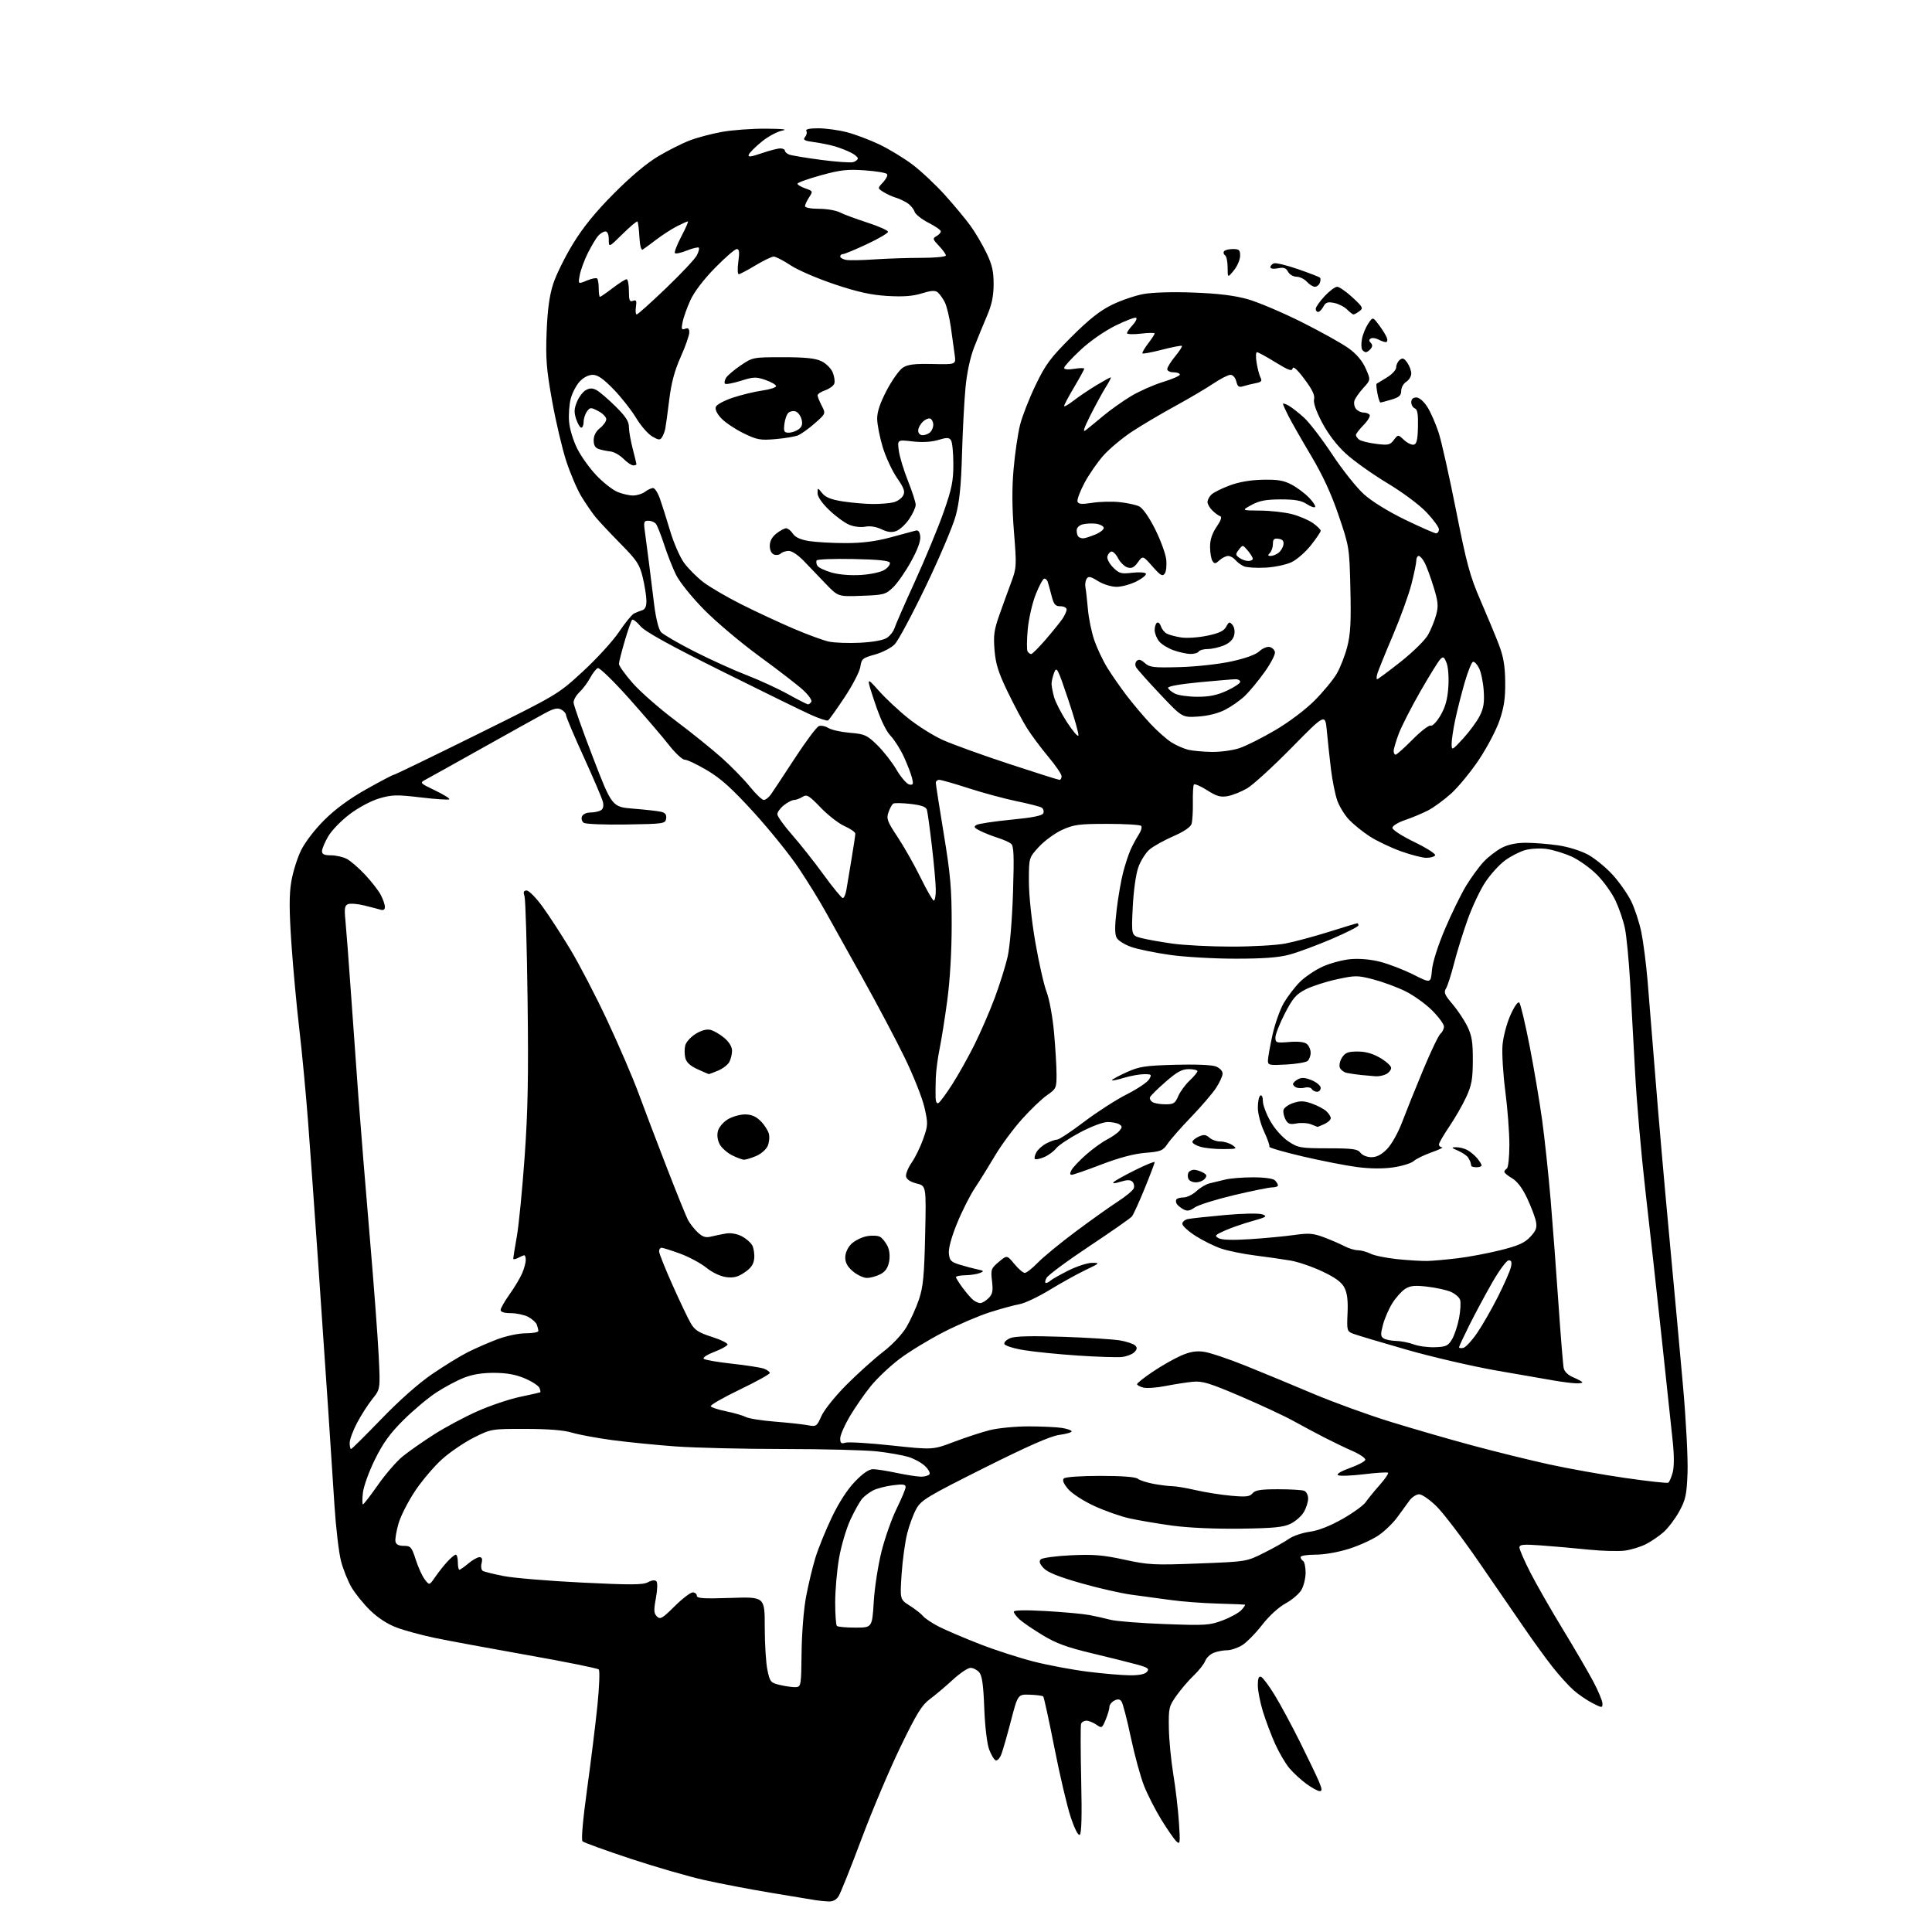 <?xml version="1.0" encoding="UTF-8" standalone="no"?>
<svg 
  version="1.1" 
  xmlns="http://www.w3.org/2000/svg" 
  xmlns:xlink="http://www.w3.org/1999/xlink" 
  xmlns:svg="http://www.w3.org/2000/svg"
  xmlns:rdf="http://www.w3.org/1999/02/22-rdf-syntax-ns#"
  xmlns:cc="http://creativecommons.org/ns#"
  xmlns:dc="http://purl.org/dc/elements/1.1/"
  viewBox="0 0 768 768"
  width="768"
  height="768"
>
<style>svg {background-color: white; }</style>"
<path stroke="none" fill="black" fill-rule="evenodd" d="M329.23,755.86C327.73,755.79 325.38,755.55 324.00,755.32C322.62,755.10 314.75,753.80 306.50,752.42C298.25,751.05 286.34,748.77 280.03,747.36C273.71,745.95 260.44,742.11 250.53,738.83C240.61,735.54 232.08,732.45 231.57,731.95C231.00,731.39 231.69,723.45 233.37,711.27C234.87,700.40 236.72,685.42 237.48,678.00C238.24,670.58 238.48,664.11 238.02,663.64C237.56,663.17 224.88,660.61 209.84,657.95C194.80,655.28 178.21,652.21 172.97,651.12C167.73,650.03 160.86,648.17 157.71,646.99C154.08,645.64 150.21,643.13 147.18,640.17C144.53,637.60 141.19,633.47 139.74,631.00C138.29,628.52 136.40,623.81 135.55,620.51C134.69,617.22 133.53,607.32 132.96,598.51C132.40,589.71 131.27,572.38 130.44,560.00C129.62,547.62 127.84,521.52 126.48,502.00C125.13,482.48 123.32,457.27 122.47,446.00C121.61,434.73 120.04,418.07 118.97,409.00C117.90,399.93 116.49,384.59 115.83,374.93C114.94,361.74 114.93,355.65 115.78,350.53C116.40,346.78 118.13,341.19 119.63,338.11C121.22,334.84 125.10,329.76 128.93,325.96C133.30,321.61 138.90,317.50 145.65,313.71C151.23,310.57 156.12,308.00 156.51,308.00C156.90,308.00 171.74,300.82 189.48,292.04C221.73,276.08 221.73,276.08 231.61,267.00C237.05,262.01 243.53,254.93 246.00,251.28C248.47,247.62 251.18,244.30 252.00,243.89C252.82,243.48 254.29,242.90 255.25,242.60C256.46,242.23 256.99,241.05 256.96,238.78C256.94,236.98 256.29,232.85 255.52,229.60C254.27,224.37 253.27,222.84 246.63,216.10C242.51,211.92 238.04,207.15 236.70,205.50C235.36,203.85 232.87,200.23 231.17,197.45C229.46,194.66 226.73,188.30 225.10,183.31C223.47,178.31 220.93,167.53 219.47,159.36C217.21,146.76 216.88,142.60 217.29,132.00C217.63,123.21 218.40,117.56 219.86,112.97C221.00,109.39 224.54,102.19 227.72,96.99C231.76,90.37 236.65,84.35 244.00,76.95C250.70,70.20 257.09,64.84 261.67,62.12C265.61,59.78 271.23,56.95 274.17,55.83C277.10,54.70 282.88,53.17 287.00,52.43C291.12,51.68 299.00,51.11 304.50,51.15C311.32,51.20 313.35,51.45 310.89,51.94C308.90,52.32 305.23,54.32 302.73,56.37C300.22,58.42 297.94,60.72 297.65,61.47C297.24,62.54 298.39,62.42 302.72,60.93C305.79,59.87 309.14,59.00 310.16,59.00C311.17,59.00 312.00,59.40 312.00,59.89C312.00,60.38 312.78,61.08 313.72,61.45C314.67,61.81 320.39,62.76 326.43,63.56C332.47,64.35 338.22,64.75 339.20,64.44C340.19,64.12 341.00,63.46 341.00,62.96C341.00,62.46 339.76,61.42 338.25,60.66C336.74,59.89 333.93,58.79 332.00,58.21C330.07,57.64 326.33,56.87 323.69,56.51C319.73,55.98 319.08,55.61 320.02,54.47C320.65,53.71 320.88,52.62 320.53,52.04C320.11,51.37 321.77,51.00 325.23,51.00C328.17,51.00 333.26,51.69 336.54,52.53C339.82,53.37 345.65,55.56 349.50,57.39C353.35,59.22 359.32,62.85 362.77,65.45C366.21,68.06 372.04,73.54 375.72,77.63C379.39,81.73 383.94,87.19 385.81,89.79C387.69,92.38 390.52,97.20 392.11,100.50C394.40,105.25 394.99,107.86 394.98,113.00C394.96,117.73 394.25,121.13 392.37,125.50C390.95,128.80 388.65,134.43 387.25,138.00C385.68,142.04 384.37,148.10 383.81,154.00C383.31,159.22 382.68,171.15 382.41,180.50C382.05,193.18 381.42,199.41 379.92,205.00C378.81,209.12 373.46,221.72 368.04,233.00C362.62,244.28 357.06,254.67 355.68,256.10C354.30,257.53 350.78,259.36 347.84,260.18C342.90,261.54 342.46,261.91 342.00,265.08C341.73,266.96 338.89,272.42 335.71,277.22C332.52,282.01 329.58,286.14 329.17,286.39C328.76,286.65 325.75,285.66 322.46,284.20C319.18,282.74 303.15,274.89 286.83,266.76C265.75,256.26 256.41,251.08 254.54,248.87C253.10,247.15 251.63,246.04 251.27,246.40C250.91,246.76 249.60,250.52 248.35,254.77C247.10,259.02 246.06,263.13 246.04,263.89C246.02,264.65 248.47,268.09 251.49,271.53C254.51,274.97 262.14,281.66 268.45,286.40C274.77,291.14 283.07,297.83 286.91,301.26C290.75,304.69 295.79,309.86 298.12,312.75C300.45,315.64 302.93,318.00 303.63,318.00C304.33,318.00 305.62,316.99 306.49,315.75C307.36,314.51 311.63,308.04 315.98,301.38C320.33,294.71 324.62,288.98 325.50,288.64C326.38,288.30 328.09,288.64 329.30,289.40C330.51,290.15 334.37,291.01 337.88,291.30C343.74,291.79 344.61,292.18 348.71,296.17C351.15,298.55 354.61,302.97 356.39,306.00C358.17,309.02 360.45,311.66 361.45,311.85C362.98,312.14 363.16,311.75 362.57,309.35C362.19,307.78 360.75,304.02 359.38,301.00C358.01,297.98 355.60,294.15 354.03,292.50C352.16,290.54 349.98,285.94 347.75,279.24C344.34,268.98 344.34,268.98 349.32,274.56C352.05,277.63 357.37,282.61 361.14,285.61C364.91,288.62 371.03,292.46 374.75,294.14C378.46,295.82 390.23,300.08 400.91,303.60C411.59,307.12 420.70,310.00 421.16,310.00C421.62,310.00 422.00,309.35 422.00,308.56C422.00,307.76 419.62,304.28 416.71,300.81C413.80,297.34 410.01,292.25 408.28,289.50C406.55,286.75 403.06,280.20 400.53,274.94C396.89,267.41 395.79,263.92 395.34,258.44C394.86,252.64 395.17,250.35 397.25,244.50C398.61,240.65 400.73,234.80 401.96,231.50C404.11,225.72 404.15,224.99 403.07,211.50C402.29,201.80 402.24,194.07 402.93,186.32C403.47,180.17 404.63,172.29 405.51,168.82C406.40,165.34 409.18,158.23 411.70,153.02C415.65,144.82 417.58,142.23 425.89,133.94C432.89,126.95 437.26,123.49 442.00,121.17C445.57,119.43 451.20,117.50 454.50,116.89C458.12,116.22 466.06,115.98 474.50,116.30C484.35,116.68 490.72,117.46 496.00,118.94C500.12,120.11 509.80,124.21 517.50,128.07C525.20,131.93 533.61,136.62 536.19,138.51C539.26,140.75 541.57,143.49 542.88,146.46C544.89,151.00 544.89,151.00 541.94,154.23C540.32,156.00 538.73,158.28 538.41,159.28C538.09,160.28 538.38,161.75 539.04,162.55C539.70,163.35 541.06,164.00 542.06,164.00C543.06,164.00 544.14,164.42 544.46,164.94C544.78,165.46 543.69,167.28 542.02,168.98C540.36,170.68 539.00,172.45 539.00,172.91C539.00,173.38 539.56,174.20 540.25,174.74C540.94,175.29 543.95,176.05 546.95,176.43C551.84,177.05 552.57,176.90 554.07,174.90C555.75,172.69 555.75,172.69 558.09,174.87C559.39,176.08 561.13,176.93 561.97,176.77C563.14,176.54 563.54,174.89 563.66,169.67C563.78,164.62 563.46,162.73 562.41,162.33C561.64,162.03 561.00,160.93 561.00,159.89C561.00,158.67 561.70,158.00 562.99,158.00C564.19,158.00 565.92,159.48 567.38,161.75C568.70,163.81 570.73,168.43 571.89,172.00C573.04,175.57 576.16,189.53 578.83,203.00C583.00,224.09 584.34,229.03 588.45,238.50C591.07,244.55 594.35,252.43 595.73,256.00C597.64,260.97 598.26,264.50 598.34,271.00C598.42,277.49 597.89,281.12 596.10,286.36C594.82,290.14 591.11,297.18 587.88,302.02C584.64,306.86 579.65,312.92 576.80,315.49C573.94,318.06 569.79,321.09 567.56,322.22C565.34,323.36 561.27,325.05 558.51,325.99C555.68,326.95 553.50,328.30 553.50,329.10C553.50,329.87 557.43,332.41 562.30,334.76C567.14,337.11 570.83,339.47 570.49,340.01C570.16,340.56 568.59,341.00 567.00,341.00C565.42,341.00 560.83,339.81 556.81,338.37C552.79,336.92 547.25,334.27 544.50,332.49C541.75,330.71 538.06,327.73 536.29,325.87C534.53,324.01 532.41,320.57 531.58,318.21C530.75,315.86 529.62,310.24 529.07,305.72C528.53,301.20 527.79,294.38 527.44,290.56C526.80,283.62 526.80,283.62 513.37,297.29C505.98,304.80 498.04,312.06 495.72,313.40C493.40,314.75 489.93,316.13 488.00,316.48C485.17,316.98 483.60,316.53 479.78,314.09C477.19,312.44 474.84,311.45 474.57,311.89C474.29,312.34 474.12,315.58 474.18,319.11C474.24,322.64 474.00,326.43 473.65,327.54C473.25,328.80 470.55,330.62 466.39,332.43C462.76,334.02 458.52,336.37 456.98,337.67C455.44,338.97 453.42,342.16 452.50,344.76C451.52,347.53 450.60,354.15 450.28,360.67C449.73,371.85 449.73,371.85 453.61,372.87C455.75,373.43 461.32,374.43 466.00,375.09C470.68,375.75 481.25,376.29 489.50,376.29C497.75,376.30 507.38,375.75 510.89,375.08C514.40,374.41 522.20,372.32 528.22,370.43C534.24,368.54 539.35,367.00 539.58,367.00C539.81,367.00 540.00,367.39 540.00,367.86C540.00,368.33 535.16,370.78 529.25,373.31C523.33,375.83 515.79,378.62 512.50,379.50C508.20,380.65 502.11,381.10 491.00,381.09C482.48,381.09 470.77,380.41 465.00,379.58C459.23,378.76 452.35,377.35 449.73,376.44C447.11,375.54 444.48,373.89 443.88,372.78C443.11,371.34 443.11,368.17 443.89,361.63C444.48,356.61 445.65,349.91 446.47,346.75C447.30,343.58 448.63,339.53 449.43,337.75C450.24,335.96 451.68,333.28 452.65,331.79C453.62,330.30 454.06,328.73 453.62,328.29C453.19,327.86 447.13,327.50 440.16,327.50C429.00,327.50 426.88,327.78 422.27,329.86C419.40,331.16 415.24,334.19 413.02,336.59C409.00,340.96 409.00,340.96 409.00,350.32C409.00,355.81 410.05,365.79 411.54,374.43C412.94,382.55 414.96,391.50 416.05,394.34C417.16,397.26 418.44,404.28 419.00,410.50C419.54,416.55 419.99,424.03 419.99,427.11C420.00,432.49 419.84,432.84 416.22,435.35C414.14,436.79 409.63,441.11 406.20,444.94C402.77,448.77 397.98,455.26 395.55,459.36C393.13,463.46 389.54,469.24 387.57,472.20C385.60,475.16 382.39,481.51 380.44,486.31C378.23,491.73 376.99,496.27 377.19,498.27C377.46,501.07 378.03,501.66 381.50,502.73C383.70,503.40 386.85,504.24 388.50,504.59C391.18,505.16 391.29,505.32 389.50,506.04C388.40,506.49 385.81,506.89 383.75,506.93C381.69,506.97 380.00,507.30 380.00,507.66C380.00,508.02 381.19,509.93 382.65,511.91C384.11,513.88 385.99,516.06 386.84,516.75C387.69,517.44 388.97,518.00 389.69,518.00C390.41,518.00 391.88,517.12 392.96,516.04C394.56,514.44 394.81,513.21 394.34,509.23C393.80,504.67 393.96,504.21 397.03,501.63C400.28,498.89 400.28,498.89 403.22,502.44C404.83,504.40 406.70,506.00 407.37,506.00C408.04,506.00 410.37,504.17 412.55,501.93C414.72,499.69 421.45,494.16 427.50,489.64C433.55,485.12 441.11,479.74 444.30,477.67C447.49,475.61 450.36,473.23 450.68,472.39C451.00,471.55 450.77,470.37 450.16,469.76C449.35,468.95 448.06,468.95 445.37,469.78C443.03,470.50 442.07,470.53 442.72,469.88C443.29,469.31 447.18,467.14 451.38,465.06C455.57,462.98 459.00,461.59 459.00,461.97C459.00,462.36 457.21,467.08 455.01,472.47C452.82,477.85 450.54,482.85 449.94,483.57C449.35,484.29 441.71,489.62 432.97,495.43C424.23,501.23 416.60,506.89 416.01,507.99C415.41,509.10 415.31,510.00 415.76,510.00C416.22,510.00 417.03,509.59 417.55,509.09C418.07,508.59 421.26,506.79 424.62,505.09C427.99,503.39 432.27,502.00 434.12,502.00C437.35,502.00 437.23,502.13 431.50,504.86C428.20,506.44 421.80,509.98 417.28,512.75C412.75,515.51 407.35,518.07 405.28,518.43C403.20,518.80 397.90,520.24 393.50,521.64C389.10,523.04 380.77,526.61 375.00,529.57C369.23,532.53 361.36,537.33 357.53,540.23C353.70,543.13 348.52,548.04 346.03,551.15C343.53,554.25 339.81,559.64 337.75,563.12C335.69,566.61 334.00,570.51 334.00,571.79C334.00,573.69 334.38,574.01 336.03,573.49C337.15,573.13 345.44,573.63 354.45,574.60C370.82,576.35 370.82,576.35 379.16,573.18C383.75,571.44 390.18,569.33 393.46,568.50C396.74,567.68 403.71,567.00 408.96,567.01C414.21,567.02 420.19,567.30 422.25,567.64C424.31,567.98 426.00,568.59 426.00,569.00C426.00,569.41 423.78,570.04 421.07,570.40C417.63,570.85 408.66,574.80 391.27,583.50C368.71,594.80 366.20,596.31 364.28,599.73C363.12,601.80 361.48,606.20 360.64,609.50C359.79,612.80 358.79,620.07 358.41,625.65C357.73,635.80 357.73,635.80 361.63,638.27C363.77,639.62 366.17,641.50 366.95,642.44C367.73,643.38 370.60,645.29 373.33,646.67C376.05,648.05 383.28,651.13 389.39,653.52C395.50,655.91 405.23,659.05 411.00,660.52C416.77,661.98 426.45,663.79 432.50,664.54C438.55,665.30 446.03,665.93 449.13,665.96C452.87,665.99 455.16,665.51 455.96,664.55C456.97,663.34 456.30,662.87 451.83,661.64C448.90,660.84 440.83,658.82 433.90,657.17C424.10,654.83 419.76,653.23 414.40,649.97C410.60,647.67 406.49,644.85 405.25,643.72C404.01,642.58 403.00,641.21 403.00,640.68C403.00,640.06 407.64,639.96 415.75,640.42C422.76,640.82 430.52,641.53 433.00,642.00C435.48,642.47 439.30,643.32 441.50,643.90C443.70,644.47 453.38,645.23 463.00,645.59C479.33,646.19 480.87,646.09 486.11,644.09C489.20,642.92 492.53,641.07 493.52,639.98C494.50,638.89 495.13,637.94 494.90,637.87C494.68,637.80 489.72,637.61 483.87,637.44C478.03,637.28 469.71,636.64 465.37,636.03C461.04,635.42 454.13,634.48 450.01,633.95C445.89,633.42 436.80,631.36 429.82,629.37C420.86,626.82 416.46,625.05 414.87,623.37C413.24,621.62 412.93,620.67 413.73,619.87C414.34,619.26 419.73,618.54 425.71,618.25C434.64,617.83 438.45,618.14 446.95,619.99C456.54,622.08 458.74,622.19 476.40,621.51C495.49,620.78 495.49,620.78 502.50,617.26C506.35,615.33 510.82,612.82 512.42,611.68C514.03,610.55 517.72,609.30 520.63,608.90C524.04,608.44 528.64,606.64 533.59,603.84C537.80,601.45 541.98,598.44 542.88,597.14C543.77,595.84 546.25,592.79 548.40,590.37C550.54,587.94 552.06,585.73 551.78,585.44C551.49,585.16 547.16,585.43 542.15,586.04C537.14,586.64 532.51,586.81 531.86,586.41C531.16,585.98 533.06,584.83 536.51,583.59C539.72,582.44 542.52,580.98 542.72,580.35C542.93,579.72 540.71,578.16 537.80,576.87C534.88,575.59 529.80,573.15 526.50,571.45C523.20,569.75 517.58,566.75 514.00,564.77C510.43,562.80 500.99,558.41 493.04,555.01C480.68,549.73 477.93,548.90 474.04,549.28C471.54,549.53 466.69,550.29 463.25,550.97C459.81,551.65 455.87,551.93 454.50,551.59C453.12,551.24 452.00,550.63 452.00,550.22C452.00,549.82 454.81,547.59 458.25,545.27C461.69,542.96 466.71,540.10 469.40,538.92C473.02,537.33 475.43,536.92 478.56,537.35C480.90,537.67 488.37,540.17 495.16,542.91C501.95,545.64 514.01,550.64 521.97,554.01C529.92,557.37 543.65,562.37 552.47,565.10C561.29,567.83 575.99,572.09 585.14,574.55C594.30,577.02 608.02,580.41 615.64,582.08C623.26,583.76 636.90,586.20 645.95,587.50C654.99,588.81 662.74,589.66 663.16,589.40C663.58,589.14 664.36,587.35 664.90,585.41C665.51,583.19 665.53,578.68 664.96,573.20C664.46,568.41 662.48,549.88 660.56,532.00C658.64,514.12 655.72,487.67 654.06,473.21C652.41,458.76 650.58,437.83 650.00,426.71C649.42,415.60 648.52,399.30 648.01,390.50C647.50,381.70 646.56,372.02 645.93,369.00C645.29,365.97 643.62,361.03 642.20,358.02C640.79,355.01 637.46,350.37 634.81,347.71C632.15,345.05 627.62,341.81 624.74,340.51C621.86,339.21 617.44,337.85 614.93,337.49C612.41,337.12 608.58,337.31 606.41,337.89C604.23,338.48 600.59,340.33 598.31,342.01C596.02,343.69 592.49,347.57 590.45,350.65C588.40,353.72 585.24,360.43 583.41,365.55C581.57,370.68 579.14,378.53 578.00,383.01C576.85,387.50 575.41,391.98 574.79,392.97C573.85,394.48 574.27,395.50 577.32,399.06C579.34,401.42 582.01,405.41 583.25,407.92C585.09,411.67 585.49,414.14 585.47,421.50C585.44,429.06 585.01,431.41 582.81,436.17C581.37,439.29 578.34,444.55 576.09,447.86C573.84,451.18 572.00,454.36 572.00,454.95C572.00,455.53 572.56,456.03 573.25,456.07C573.94,456.11 572.06,457.01 569.08,458.07C566.10,459.13 562.89,460.70 561.94,461.56C560.99,462.42 557.35,463.54 553.85,464.05C549.75,464.64 544.67,464.60 539.50,463.93C535.10,463.36 525.35,461.45 517.84,459.70C510.33,457.94 504.37,456.21 504.59,455.85C504.82,455.49 503.88,452.79 502.51,449.85C501.11,446.85 500.02,442.66 500.01,440.31C500.00,438.00 500.45,435.84 501.00,435.50C501.58,435.14 502.00,436.07 502.01,437.69C502.01,439.24 503.37,442.86 505.03,445.75C506.78,448.81 509.76,452.13 512.15,453.72C516.03,456.29 516.93,456.45 527.88,456.47C537.78,456.48 539.69,456.75 540.81,458.24C541.55,459.25 543.42,460.00 545.16,460.00C547.27,460.00 549.17,459.01 551.38,456.75C553.20,454.89 555.78,450.28 557.39,446.00C558.95,441.88 562.70,432.55 565.73,425.28C568.76,418.00 571.86,411.53 572.62,410.90C573.38,410.27 574.00,408.99 574.00,408.06C574.00,407.13 571.87,404.24 569.26,401.63C566.65,399.02 561.82,395.57 558.51,393.96C555.20,392.35 549.52,390.26 545.87,389.31C539.61,387.70 538.79,387.69 531.37,389.30C527.04,390.23 521.48,392.04 519.00,393.30C515.22,395.24 513.90,396.77 510.75,402.87C508.69,406.87 507.00,411.16 507.00,412.40C507.00,414.53 507.32,414.64 512.50,414.21C516.04,413.91 518.53,414.20 519.50,415.00C520.32,415.68 521.00,417.26 521.00,418.50C521.00,419.74 520.44,421.21 519.75,421.77C519.06,422.32 515.24,422.95 511.25,423.17C504.49,423.54 504.00,423.43 504.02,421.53C504.04,420.41 504.85,415.87 505.82,411.43C506.80,406.99 508.84,401.24 510.35,398.66C511.87,396.07 514.73,392.33 516.72,390.35C518.70,388.36 522.75,385.63 525.72,384.27C528.69,382.91 533.69,381.57 536.82,381.28C540.41,380.96 544.84,381.35 548.73,382.35C552.14,383.23 558.05,385.51 561.85,387.42C568.76,390.90 568.76,390.90 569.21,385.70C569.48,382.57 571.54,376.05 574.38,369.34C576.99,363.20 580.78,355.44 582.81,352.10C584.84,348.76 588.02,344.43 589.87,342.47C591.72,340.52 594.97,338.04 597.08,336.96C599.61,335.67 602.90,335.01 606.71,335.02C609.89,335.03 615.60,335.49 619.39,336.04C623.35,336.61 628.40,338.18 631.23,339.72C633.95,341.20 638.36,344.80 641.02,347.71C643.68,350.62 647.01,355.37 648.43,358.27C649.85,361.17 651.66,366.69 652.45,370.52C653.24,374.36 654.36,383.12 654.95,390.00C655.53,396.88 656.93,414.20 658.06,428.50C659.18,442.80 661.64,470.93 663.52,491.00C665.40,511.07 667.90,538.30 669.07,551.50C670.24,564.73 671.03,579.99 670.82,585.50C670.48,594.26 670.07,596.16 667.52,600.82C665.92,603.74 663.11,607.45 661.28,609.06C659.44,610.67 656.27,612.83 654.22,613.86C652.17,614.89 648.48,616.03 646.00,616.38C643.52,616.73 637.00,616.56 631.50,616.00C626.00,615.43 617.56,614.69 612.75,614.34C605.45,613.81 604.00,613.95 604.00,615.17C604.00,615.97 605.94,620.42 608.31,625.06C610.68,629.70 616.46,639.80 621.15,647.50C625.84,655.20 631.33,664.61 633.34,668.40C635.35,672.20 637.00,676.14 637.00,677.17C637.00,678.97 636.85,678.97 633.03,677.01C630.84,675.90 627.47,673.60 625.54,671.90C623.61,670.20 619.84,666.04 617.17,662.66C614.50,659.27 609.39,652.23 605.82,647.00C602.24,641.77 594.04,629.85 587.59,620.50C581.13,611.15 573.67,601.36 571.00,598.75C568.33,596.14 565.25,594.00 564.15,594.00C563.05,594.00 561.32,595.10 560.32,596.45C559.32,597.80 557.15,600.77 555.50,603.06C553.85,605.34 550.52,608.59 548.09,610.26C545.67,611.94 540.36,614.37 536.30,615.66C531.99,617.03 526.45,618.00 522.96,618.00C519.68,618.00 517.00,618.42 517.00,618.94C517.00,619.46 517.45,620.16 518.00,620.50C518.55,620.84 519.00,622.93 519.00,625.15C519.00,627.37 518.24,630.47 517.32,632.03C516.40,633.60 513.56,636.01 511.01,637.40C508.26,638.90 504.48,642.36 501.67,645.98C499.08,649.32 495.51,652.94 493.73,654.02C491.95,655.11 489.29,655.99 487.82,656.00C486.34,656.00 483.97,656.44 482.55,656.98C481.13,657.52 479.57,658.98 479.10,660.23C478.62,661.48 476.58,664.08 474.56,666.00C472.54,667.92 469.45,671.52 467.69,674.00C464.67,678.27 464.51,678.94 464.64,687.00C464.72,691.67 465.52,699.93 466.41,705.35C467.31,710.77 468.31,719.32 468.64,724.35C469.20,732.73 469.11,733.37 467.64,731.98C466.76,731.15 464.09,727.31 461.71,723.45C459.33,719.60 456.23,713.53 454.81,709.97C453.39,706.41 451.00,697.65 449.49,690.50C447.99,683.35 446.31,676.95 445.77,676.27C445.07,675.39 444.25,675.33 442.89,676.06C441.85,676.61 441.00,677.74 441.00,678.57C441.00,679.39 440.33,681.66 439.52,683.60C438.10,687.01 437.96,687.09 435.80,685.57C434.56,684.71 432.79,684.00 431.86,684.00C430.93,684.00 429.98,684.56 429.74,685.25C429.51,685.94 429.53,696.00 429.79,707.61C430.12,721.80 429.93,728.93 429.22,729.36C428.58,729.76 427.16,726.96 425.60,722.26C424.18,717.99 421.27,705.59 419.13,694.70C416.99,683.81 414.99,674.66 414.70,674.37C414.41,674.08 412.02,673.76 409.40,673.67C404.62,673.50 404.62,673.50 401.88,684.00C400.37,689.78 398.66,695.77 398.06,697.33C397.47,698.89 396.46,699.99 395.82,699.77C395.19,699.56 394.01,697.61 393.20,695.44C392.35,693.14 391.54,686.30 391.26,679.00C390.90,669.67 390.39,666.06 389.24,664.75C388.39,663.79 386.83,663.00 385.79,663.00C384.74,663.00 381.54,665.16 378.69,667.79C375.84,670.42 371.76,673.86 369.63,675.43C366.45,677.78 364.39,681.13 357.96,694.39C353.66,703.25 346.69,719.73 342.47,731.00C338.25,742.27 334.15,752.51 333.37,753.75C332.42,755.27 331.07,755.96 329.23,755.86zM524.60,712.00C523.88,712.00 521.53,710.72 519.36,709.15C517.20,707.58 514.14,704.77 512.56,702.90C510.99,701.03 508.43,696.68 506.89,693.24C505.34,689.79 503.16,684.01 502.04,680.38C500.92,676.76 500.00,672.05 500.00,669.93C500.00,667.19 500.37,666.21 501.29,666.56C501.99,666.83 504.42,670.08 506.68,673.77C508.95,677.47 513.49,685.90 516.78,692.50C520.07,699.10 523.47,706.19 524.33,708.25C525.56,711.19 525.62,712.00 524.60,712.00zM316.50,670.66C318.39,670.51 318.51,669.73 318.64,657.00C318.72,649.30 319.48,639.74 320.42,634.75C321.32,629.94 322.99,622.97 324.13,619.25C325.27,615.54 328.19,608.32 330.64,603.21C333.45,597.31 336.82,592.11 339.85,588.96C343.04,585.65 345.44,584.01 347.07,584.02C348.40,584.03 352.65,584.70 356.50,585.52C360.35,586.33 364.71,587.00 366.19,587.00C367.67,587.00 369.16,586.55 369.50,586.00C369.84,585.46 368.98,583.96 367.59,582.67C366.21,581.39 363.25,579.79 361.02,579.12C358.79,578.45 353.26,577.48 348.73,576.96C344.20,576.44 327.45,576.01 311.50,576.00C295.55,576.00 276.20,575.53 268.50,574.97C260.80,574.41 249.47,573.28 243.33,572.46C237.19,571.63 229.99,570.29 227.33,569.49C224.11,568.51 217.95,568.02 208.88,568.01C195.35,568.00 195.23,568.02 188.38,571.45C184.60,573.35 178.93,577.19 175.80,579.99C172.66,582.79 167.83,588.47 165.05,592.61C162.28,596.76 159.30,602.59 158.43,605.58C157.57,608.57 157.01,611.80 157.20,612.75C157.43,613.95 158.48,614.50 160.52,614.50C163.25,614.50 163.65,614.96 165.27,620.00C166.24,623.02 167.86,626.57 168.86,627.87C170.69,630.24 170.69,630.24 173.01,626.87C174.28,625.02 176.46,622.26 177.85,620.75C179.24,619.24 180.74,618.00 181.19,618.00C181.63,618.00 182.00,619.35 182.00,621.00C182.00,622.65 182.27,624.00 182.61,624.00C182.94,624.00 184.55,622.88 186.18,621.50C187.82,620.12 189.80,619.00 190.60,619.00C191.62,619.00 191.86,619.70 191.44,621.39C191.11,622.71 191.31,624.08 191.90,624.44C192.48,624.80 196.23,625.73 200.23,626.51C204.23,627.29 218.21,628.46 231.31,629.10C250.82,630.07 255.56,630.04 257.58,628.96C259.08,628.15 260.38,628.00 260.92,628.57C261.43,629.11 261.35,631.95 260.73,635.29C259.83,640.09 259.90,641.33 261.13,642.56C262.44,643.87 263.26,643.39 268.17,638.52C271.23,635.48 274.47,633.00 275.37,633.00C276.27,633.00 277.00,633.60 277.00,634.33C277.00,635.39 279.72,635.56 290.50,635.20C304.00,634.74 304.00,634.74 304.00,646.82C304.00,653.47 304.48,661.15 305.07,663.91C306.10,668.70 306.32,668.95 310.32,669.87C312.62,670.39 315.40,670.75 316.50,670.66zM340.01,647.00C346.70,647.00 346.70,647.00 347.33,636.72C347.67,631.06 349.08,622.01 350.45,616.60C351.82,611.19 354.53,603.55 356.47,599.62C358.41,595.69 360.00,591.87 360.00,591.11C360.00,590.04 358.88,589.89 354.84,590.43C352.01,590.80 348.52,591.71 347.09,592.45C345.66,593.19 343.73,594.64 342.80,595.66C341.88,596.69 339.76,600.45 338.09,604.02C336.43,607.58 334.38,614.50 333.54,619.38C332.69,624.27 332.00,632.18 332.00,636.96C332.00,641.75 332.30,645.97 332.67,646.33C333.03,646.70 336.34,647.00 340.01,647.00zM493.00,607.67C482.95,607.80 472.40,607.33 466.00,606.46C460.23,605.67 452.57,604.37 449.00,603.58C445.43,602.79 439.06,600.54 434.85,598.59C430.55,596.59 426.04,593.65 424.55,591.87C422.75,589.74 422.22,588.38 422.90,587.70C423.48,587.12 429.63,586.69 437.42,586.69C445.97,586.69 451.42,587.10 452.28,587.82C453.02,588.44 455.86,589.35 458.57,589.86C461.28,590.36 464.62,590.77 466.00,590.78C467.38,590.78 471.58,591.49 475.34,592.36C479.10,593.22 485.41,594.23 489.37,594.58C495.32,595.12 496.79,594.96 497.90,593.62C498.95,592.35 501.16,592.00 508.04,592.00C512.88,592.00 517.55,592.27 518.42,592.61C519.29,592.94 520.00,594.33 520.00,595.70C520.00,597.07 519.23,599.49 518.29,601.08C517.36,602.67 514.99,604.75 513.04,605.71C510.18,607.11 506.33,607.49 493.00,607.67zM144.29,598.00C144.59,598.00 147.28,594.51 150.27,590.24C153.26,585.97 157.69,580.87 160.10,578.91C162.52,576.95 168.12,573.03 172.55,570.20C176.97,567.38 184.73,563.23 189.78,560.99C194.84,558.74 202.47,556.17 206.74,555.27C211.01,554.38 214.62,553.56 214.77,553.46C214.92,553.37 214.78,552.59 214.45,551.74C214.12,550.88 211.55,549.19 208.73,547.98C205.12,546.43 201.53,545.76 196.55,545.73C191.76,545.70 187.87,546.32 184.40,547.69C181.60,548.79 176.65,551.43 173.40,553.56C170.16,555.68 164.31,560.59 160.41,564.46C155.05,569.78 152.28,573.61 149.05,580.14C146.70,584.90 144.54,590.86 144.26,593.39C143.97,595.93 143.99,598.00 144.29,598.00zM139.55,576.00C139.85,576.00 145.26,570.64 151.58,564.09C158.67,556.73 166.40,549.89 171.78,546.22C176.58,542.94 182.96,539.02 185.96,537.51C188.97,535.99 194.27,533.68 197.74,532.37C201.29,531.04 206.22,530.00 209.02,530.00C211.76,530.00 214.00,529.59 214.00,529.08C214.00,528.58 213.72,527.44 213.38,526.54C213.04,525.65 211.48,524.27 209.93,523.46C208.37,522.66 205.28,522.00 203.05,522.00C200.47,522.00 199.00,521.54 199.00,520.75C199.00,520.06 200.61,517.25 202.57,514.50C204.54,511.75 206.79,507.98 207.57,506.13C208.36,504.27 209.00,501.91 209.00,500.88C209.00,499.85 208.75,499.00 208.43,499.00C208.12,499.00 207.00,499.47 205.93,500.04C204.87,500.60 204.01,500.72 204.02,500.29C204.03,499.85 204.67,495.90 205.45,491.50C206.23,487.10 207.62,472.93 208.54,460.00C209.85,441.63 210.11,427.99 209.72,397.50C209.45,376.05 208.90,357.49 208.50,356.25C207.94,354.55 208.16,354.00 209.37,354.00C210.25,354.00 213.04,356.81 215.55,360.25C218.07,363.69 223.05,371.34 226.63,377.26C230.21,383.18 236.88,396.00 241.44,405.76C246.01,415.52 251.57,428.45 253.80,434.50C256.02,440.55 261.05,453.77 264.97,463.89C268.89,474.00 272.70,483.45 273.45,484.89C274.20,486.32 275.95,488.57 277.35,489.88C279.33,491.73 280.52,492.10 282.70,491.55C284.24,491.17 286.90,490.62 288.62,490.33C290.48,490.02 292.98,490.46 294.84,491.42C296.54,492.30 298.43,493.94 299.03,495.06C299.63,496.18 299.98,498.52 299.81,500.26C299.58,502.59 298.56,504.07 296.00,505.80C293.31,507.63 291.61,508.06 288.64,507.67C286.35,507.37 283.13,505.84 280.72,503.89C278.48,502.10 273.78,499.58 270.28,498.31C266.78,497.04 263.48,496.00 262.95,496.00C262.43,496.00 262.00,496.65 262.00,497.44C262.00,498.23 264.40,504.25 267.34,510.82C270.27,517.38 273.54,524.25 274.61,526.07C276.17,528.74 277.79,529.78 283.02,531.44C286.58,532.57 289.37,533.95 289.21,534.50C289.05,535.05 286.66,536.36 283.91,537.40C281.16,538.45 279.28,539.68 279.73,540.13C280.19,540.59 285.27,541.47 291.03,542.10C296.79,542.73 302.51,543.62 303.75,544.09C304.99,544.57 306.00,545.33 306.00,545.79C306.00,546.26 300.60,549.24 294.00,552.42C287.40,555.60 282.24,558.57 282.52,559.03C282.80,559.49 285.61,560.40 288.77,561.04C291.92,561.69 295.40,562.71 296.50,563.29C297.60,563.88 302.77,564.71 308.00,565.12C313.23,565.53 319.10,566.17 321.05,566.54C324.49,567.18 324.67,567.06 326.55,562.85C327.64,560.43 332.04,554.94 336.50,550.47C340.90,546.06 347.40,540.21 350.94,537.47C354.78,534.51 358.59,530.47 360.35,527.50C361.97,524.75 364.21,519.80 365.32,516.50C366.97,511.56 367.40,507.05 367.76,490.95C368.20,471.40 368.20,471.40 364.36,470.45C361.92,469.85 360.40,468.84 360.17,467.68C359.98,466.68 361.00,464.17 362.43,462.11C363.86,460.04 365.93,455.80 367.02,452.67C368.92,447.28 368.94,446.64 367.47,440.16C366.61,436.41 363.08,427.52 359.62,420.42C356.16,413.31 348.68,399.18 343.00,389.00C337.31,378.82 330.67,366.90 328.23,362.50C325.80,358.10 320.94,350.23 317.43,345.00C313.93,339.77 305.95,329.88 299.69,323.00C291.01,313.47 286.60,309.49 281.14,306.25C277.20,303.91 273.19,302.00 272.22,302.00C271.26,302.00 268.46,299.41 265.99,296.25C263.53,293.09 256.42,284.79 250.20,277.80C243.97,270.82 238.33,265.32 237.65,265.58C236.98,265.84 235.60,267.59 234.59,269.47C233.57,271.35 231.68,273.90 230.37,275.12C229.07,276.35 228.00,278.19 228.00,279.21C228.00,280.23 231.44,290.01 235.65,300.93C243.29,320.79 243.29,320.79 251.90,321.47C256.63,321.85 261.54,322.40 262.80,322.70C264.46,323.09 265.02,323.84 264.80,325.37C264.51,327.43 263.96,327.51 249.00,327.75C240.47,327.89 232.87,327.59 232.10,327.10C231.34,326.61 230.99,325.48 231.32,324.60C231.68,323.67 233.10,322.99 234.72,322.98C236.25,322.98 238.12,322.57 238.89,322.09C239.79,321.52 240.05,320.33 239.64,318.68C239.29,317.29 235.85,309.26 232.01,300.83C228.16,292.40 225.01,284.95 225.01,284.29C225.00,283.62 224.15,282.61 223.11,282.06C221.67,281.29 220.18,281.60 216.86,283.38C214.46,284.67 203.28,290.88 192.00,297.20C180.72,303.52 170.42,309.25 169.11,309.95C166.78,311.19 166.88,311.30 172.93,314.20C176.35,315.84 178.90,317.43 178.61,317.73C178.31,318.03 173.21,317.69 167.28,316.99C157.74,315.86 155.85,315.90 150.85,317.35C147.58,318.31 142.63,320.93 139.09,323.59C135.72,326.12 131.85,330.10 130.49,332.43C129.12,334.77 128.00,337.42 128.00,338.34C128.00,339.58 128.91,340.00 131.55,340.00C133.50,340.00 136.33,340.64 137.83,341.41C139.33,342.19 142.64,345.04 145.17,347.76C147.71,350.47 150.51,354.08 151.39,355.79C152.28,357.50 153.00,359.63 153.00,360.52C153.00,361.59 152.41,361.96 151.25,361.61C150.29,361.33 147.37,360.57 144.77,359.93C142.17,359.29 139.29,359.06 138.38,359.41C136.99,359.94 136.83,361.04 137.34,366.27C137.68,369.70 138.64,382.40 139.49,394.50C140.33,406.60 141.71,425.73 142.54,437.00C143.38,448.27 145.37,472.80 146.97,491.50C148.57,510.20 150.17,531.50 150.53,538.84C151.19,552.18 151.19,552.18 148.03,556.11C146.29,558.28 143.55,562.56 141.93,565.62C140.32,568.69 139.00,572.28 139.00,573.60C139.00,574.92 139.25,576.00 139.55,576.00zM626.25,549.88C624.74,549.82 621.02,549.34 618.00,548.83C614.98,548.31 604.62,546.52 595.00,544.84C585.38,543.16 569.17,539.40 559.00,536.48C548.83,533.57 539.34,530.73 537.92,530.18C535.44,529.22 535.36,528.92 535.67,522.04C535.90,516.98 535.54,514.02 534.43,511.87C533.31,509.69 530.83,507.87 525.68,505.43C521.73,503.56 516.02,501.60 513.00,501.09C509.98,500.57 503.64,499.67 498.91,499.07C494.19,498.48 488.12,497.24 485.41,496.32C482.71,495.40 478.14,493.14 475.25,491.29C472.36,489.45 470.00,487.29 470.00,486.49C470.00,485.69 471.01,484.83 472.25,484.58C473.49,484.33 480.12,483.61 487.00,482.99C494.39,482.33 500.46,482.23 501.85,482.74C503.91,483.51 503.41,483.83 497.85,485.38C494.36,486.35 489.48,488.03 487.00,489.13C482.97,490.92 482.70,491.24 484.41,492.20C485.66,492.90 489.96,493.04 496.91,492.59C502.73,492.22 510.60,491.47 514.40,490.94C520.33,490.10 522.00,490.23 526.40,491.89C529.20,492.95 532.85,494.53 534.50,495.40C536.15,496.27 538.53,496.99 539.80,496.99C541.06,497.00 543.31,497.61 544.80,498.36C546.28,499.11 551.10,500.09 555.50,500.54C559.90,500.99 565.30,501.31 567.50,501.25C569.70,501.19 575.10,500.70 579.50,500.17C583.90,499.64 591.54,498.20 596.48,496.96C603.58,495.19 606.06,494.08 608.32,491.66C610.62,489.20 611.05,488.02 610.56,485.55C610.23,483.87 608.66,479.74 607.09,476.37C605.19,472.33 603.16,469.62 601.11,468.41C599.40,467.40 598.00,466.24 598.00,465.84C598.00,465.44 598.45,464.84 599.00,464.50C599.55,464.16 600.00,459.90 600.00,455.03C600.00,450.17 599.28,440.63 598.39,433.84C597.51,427.05 597.00,418.80 597.27,415.50C597.55,412.16 598.93,406.88 600.40,403.57C602.00,400.00 603.40,398.01 603.95,398.57C604.45,399.08 606.26,406.70 607.99,415.50C609.71,424.30 611.96,437.57 612.99,445.00C614.01,452.43 615.55,466.82 616.41,477.00C617.26,487.18 618.67,505.85 619.53,518.50C620.40,531.15 621.32,542.54 621.59,543.82C621.89,545.28 623.35,546.67 625.54,547.58C627.44,548.38 629.00,549.25 629.00,549.51C629.00,549.78 627.76,549.95 626.25,549.88zM445.93,539.43C444.04,539.63 436.20,539.37 428.50,538.86C420.80,538.35 411.16,537.38 407.08,536.71C403.00,536.05 399.47,534.94 399.25,534.26C399.02,533.57 400.11,532.51 401.67,531.90C403.60,531.14 410.25,530.98 422.50,531.40C432.40,531.73 442.66,532.39 445.30,532.85C447.94,533.32 450.62,534.22 451.26,534.86C452.13,535.73 452.04,536.38 450.89,537.54C450.05,538.38 447.82,539.23 445.93,539.43zM570.49,535.54C574.88,535.37 575.68,534.99 577.23,532.34C578.20,530.69 579.44,526.93 580.00,523.98C580.56,521.04 580.75,517.77 580.41,516.72C580.08,515.68 578.37,514.22 576.61,513.48C574.85,512.75 570.63,511.83 567.23,511.45C562.30,510.89 560.52,511.08 558.51,512.40C557.13,513.31 554.87,515.83 553.50,518.00C552.13,520.17 550.45,524.01 549.78,526.53C548.74,530.40 548.78,531.25 550.03,532.04C550.84,532.55 553.08,533.00 555.00,533.04C556.92,533.08 560.08,533.70 562.00,534.42C563.92,535.14 567.74,535.65 570.49,535.54zM581.65,535.82C582.56,535.65 585.01,533.02 587.10,530.00C589.19,526.98 592.94,520.45 595.43,515.50C597.93,510.55 600.26,505.26 600.60,503.75C601.06,501.71 600.84,501.00 599.73,501.00C598.92,501.00 595.99,504.93 593.23,509.75C590.47,514.56 586.37,522.20 584.11,526.73C581.85,531.25 580.00,535.22 580.00,535.55C580.00,535.88 580.74,536.00 581.65,535.82zM344.63,508.00C343.27,508.00 340.77,506.83 339.08,505.41C336.92,503.60 336.00,501.94 336.00,499.87C336.00,498.08 336.95,495.96 338.39,494.52C339.70,493.21 342.48,491.81 344.55,491.42C346.65,491.03 349.03,491.15 349.91,491.70C350.79,492.24 352.08,493.87 352.80,495.33C353.60,496.96 353.84,499.33 353.43,501.52C352.96,504.03 351.94,505.50 349.93,506.54C348.37,507.34 345.99,508.00 344.63,508.00zM474.93,479.98C472.96,481.37 471.92,481.54 470.43,480.73C469.37,480.15 468.19,479.20 467.82,478.63C467.44,478.06 467.35,477.24 467.62,476.80C467.90,476.36 469.19,476.00 470.51,476.00C471.82,476.00 474.12,474.86 475.62,473.48C477.12,472.09 479.50,470.69 480.92,470.38C482.34,470.06 485.07,469.40 487.00,468.91C488.93,468.41 493.90,468.01 498.05,468.01C502.60,468.00 506.08,468.48 506.80,469.20C507.46,469.86 508.00,470.76 508.00,471.20C508.00,471.64 507.00,472.00 505.78,472.00C504.56,472.00 497.70,473.39 490.53,475.09C483.36,476.79 476.35,478.99 474.93,479.98zM475.35,470.00C474.02,470.00 472.69,469.35 472.38,468.55C472.07,467.75 472.11,466.62 472.47,466.05C472.83,465.47 473.80,465.00 474.62,465.00C475.45,465.00 477.03,465.48 478.13,466.07C479.73,466.92 479.89,467.43 478.94,468.57C478.29,469.36 476.67,470.00 475.35,470.00zM426.03,467.00C425.26,467.00 425.23,466.43 425.95,465.10C426.50,464.06 429.11,461.31 431.73,459.00C434.35,456.69 438.11,453.97 440.07,452.97C442.03,451.97 444.25,450.40 445.00,449.50C446.16,448.10 446.15,447.71 444.94,446.94C444.15,446.44 442.08,446.02 440.34,446.02C438.53,446.01 433.83,447.77 429.38,450.13C425.09,452.40 420.79,455.26 419.83,456.49C418.86,457.72 416.69,459.30 415.00,460.00C413.32,460.70 411.69,461.02 411.39,460.72C411.08,460.42 411.34,459.24 411.95,458.10C412.56,456.95 414.37,455.34 415.98,454.51C417.59,453.68 419.51,453.00 420.26,453.00C421.01,453.00 425.80,449.83 430.91,445.96C436.01,442.09 443.63,437.18 447.84,435.05C452.05,432.92 456.07,430.24 456.76,429.09C457.93,427.14 457.80,427.00 454.76,427.01C452.97,427.02 449.36,427.67 446.75,428.46C444.14,429.26 442.00,429.68 442.00,429.40C442.00,429.12 444.59,427.71 447.75,426.27C452.84,423.96 455.06,423.61 467.02,423.27C474.96,423.04 481.67,423.30 483.27,423.91C484.84,424.51 486.00,425.71 486.00,426.74C486.00,427.73 484.82,430.33 483.37,432.52C481.93,434.71 477.49,439.88 473.52,444.00C469.55,448.12 465.34,452.90 464.18,454.61C462.24,457.46 461.47,457.77 455.28,458.27C450.79,458.63 444.89,460.20 437.81,462.91C431.94,465.16 426.63,467.00 426.03,467.00zM587.00,464.00C585.90,464.00 584.94,463.77 584.88,463.50C584.81,463.23 584.69,462.66 584.61,462.25C584.53,461.84 584.08,460.89 583.61,460.15C583.14,459.41 581.35,458.19 579.63,457.44C576.87,456.24 576.77,456.07 578.82,456.04C580.09,456.02 582.10,456.52 583.27,457.15C584.45,457.78 586.21,459.24 587.18,460.40C588.14,461.55 588.95,462.84 588.97,463.25C588.99,463.66 588.10,464.00 587.00,464.00zM295.78,461.00C295.08,461.00 292.93,460.21 291.02,459.25C289.11,458.29 286.90,456.34 286.12,454.93C285.24,453.34 284.95,451.32 285.37,449.65C285.75,448.13 287.47,446.07 289.28,444.97C291.05,443.89 294.13,443.01 296.11,443.00C298.69,443.00 300.49,443.76 302.38,445.66C303.85,447.12 305.31,449.40 305.65,450.73C305.98,452.06 305.75,454.26 305.12,455.63C304.50,456.99 302.44,458.76 300.53,459.55C298.62,460.35 296.49,461.00 295.78,461.00zM486.28,456.78C483.10,456.80 479.04,456.40 477.25,455.88C475.46,455.36 474.00,454.50 474.00,453.95C474.00,453.40 475.12,452.45 476.50,451.82C478.50,450.91 479.34,450.99 480.75,452.24C481.71,453.09 483.69,453.78 485.15,453.77C486.61,453.76 488.76,454.42 489.94,455.24C491.94,456.64 491.71,456.74 486.28,456.78zM523.70,447.94C523.59,447.90 522.42,447.44 521.11,446.92C519.80,446.39 517.25,446.24 515.45,446.58C512.76,447.08 511.97,446.80 511.02,445.04C510.39,443.86 510.01,442.17 510.19,441.29C510.36,440.40 512.08,439.14 514.00,438.49C516.80,437.53 518.29,437.57 521.45,438.67C523.62,439.43 526.21,440.79 527.20,441.68C528.19,442.58 529.00,443.84 529.00,444.49C529.00,445.15 527.85,446.20 526.45,446.84C525.05,447.48 523.81,447.97 523.70,447.94zM373.10,438.44C373.70,438.07 376.12,434.78 378.47,431.13C380.82,427.48 384.77,420.45 387.25,415.50C389.72,410.55 393.39,402.12 395.39,396.76C397.39,391.40 399.72,383.97 400.56,380.26C401.44,376.33 402.33,365.75 402.68,354.98C403.16,339.88 403.01,336.26 401.88,335.36C401.12,334.76 398.70,333.69 396.50,333.00C394.30,332.30 391.19,331.07 389.58,330.25C387.18,329.04 386.94,328.62 388.21,327.90C389.06,327.43 395.26,326.50 401.98,325.84C410.78,324.98 414.35,324.25 414.75,323.22C415.05,322.44 414.74,321.46 414.06,321.04C413.38,320.62 408.93,319.48 404.17,318.50C399.40,317.52 390.83,315.21 385.12,313.36C379.42,311.51 374.13,310.00 373.37,310.00C372.62,310.00 372.00,310.52 372.00,311.16C372.00,311.80 373.42,320.91 375.15,331.41C377.81,347.53 378.31,353.15 378.31,367.50C378.31,378.04 377.65,389.44 376.58,397.50C375.62,404.65 374.23,413.43 373.49,417.00C372.76,420.57 372.08,425.75 371.99,428.50C371.90,431.25 371.86,434.76 371.91,436.31C371.97,438.08 372.41,438.87 373.10,438.44zM463.24,438.98C466.51,439.00 467.15,438.59 468.36,435.75C469.13,433.96 471.16,431.18 472.88,429.56C474.59,427.95 476.00,426.26 476.00,425.81C476.00,425.37 474.45,425.00 472.56,425.00C469.85,425.00 467.87,426.08 463.31,430.07C460.11,432.86 457.33,435.61 457.13,436.19C456.92,436.76 457.37,437.62 458.13,438.10C458.88,438.58 461.18,438.98 463.24,438.98zM523.56,434.00C522.77,434.00 521.82,433.51 521.45,432.91C521.08,432.31 519.88,432.06 518.79,432.34C517.70,432.63 516.18,432.62 515.40,432.32C514.63,432.03 514.00,431.40 514.00,430.93C514.00,430.46 514.89,429.59 515.98,429.01C517.44,428.23 518.87,428.34 521.48,429.43C523.41,430.24 525.00,431.60 525.00,432.45C525.00,433.30 524.35,434.00 523.56,434.00zM546.82,427.84C545.54,427.75 542.92,427.52 541.00,427.32C539.08,427.12 536.54,426.75 535.36,426.49C534.18,426.23 532.94,425.27 532.59,424.37C532.24,423.46 532.65,421.66 533.50,420.36C534.76,418.44 535.91,418.00 539.69,418.00C542.85,418.00 545.70,418.81 548.66,420.54C551.05,421.94 553.00,423.72 553.00,424.51C553.00,425.29 552.13,426.40 551.07,426.96C550.00,427.53 548.09,427.93 546.82,427.84zM281.78,426.98C281.63,426.97 279.60,426.10 277.29,425.04C274.40,423.74 272.87,422.32 272.43,420.56C272.07,419.15 272.06,416.91 272.39,415.58C272.72,414.25 274.59,412.18 276.53,410.98C278.83,409.56 280.89,409.01 282.45,409.40C283.77,409.73 286.23,411.16 287.92,412.59C289.83,414.20 291.00,416.12 291.00,417.65C291.00,419.02 290.51,421.04 289.92,422.15C289.33,423.26 287.31,424.81 285.45,425.58C283.59,426.36 281.94,426.99 281.78,426.98zM371.21,358.00C371.64,358.00 372.00,356.09 371.99,353.75C371.99,351.41 371.30,343.65 370.46,336.50C369.63,329.35 368.72,322.77 368.45,321.88C368.09,320.73 366.20,320.05 361.96,319.57C358.67,319.20 355.57,319.14 355.09,319.45C354.60,319.75 353.74,321.29 353.19,322.88C352.30,325.45 352.69,326.52 356.84,332.77C359.40,336.63 363.51,343.89 365.96,348.89C368.41,353.90 370.77,358.00 371.21,358.00zM335.03,357.00C335.52,357.00 336.15,355.54 336.45,353.75C336.74,351.96 337.66,346.45 338.49,341.50C339.32,336.55 340.00,332.01 340.00,331.40C340.00,330.80 338.09,329.45 335.75,328.41C333.41,327.37 329.13,324.05 326.23,321.03C321.54,316.16 320.74,315.68 318.99,316.77C317.91,317.45 316.41,318.00 315.65,318.00C314.89,318.00 313.08,318.93 311.63,320.07C310.19,321.21 309.00,322.83 309.00,323.66C309.00,324.49 311.63,328.17 314.85,331.84C318.07,335.50 323.73,342.66 327.43,347.75C331.13,352.84 334.55,357.00 335.03,357.00zM554.78,300.00C555.21,300.00 558.24,297.29 561.52,293.98C564.79,290.67 568.03,288.18 568.72,288.44C569.42,288.72 571.11,286.95 572.62,284.39C574.54,281.10 575.40,278.01 575.73,273.18C575.99,269.41 575.70,265.23 575.05,263.58C574.07,261.06 573.72,260.85 572.52,262.08C571.75,262.86 568.16,268.66 564.55,274.96C560.94,281.27 557.09,288.82 555.99,291.75C554.90,294.68 554.00,297.73 554.00,298.54C554.00,299.34 554.35,300.00 554.78,300.00zM481.72,298.90C485.13,298.95 490.08,298.28 492.72,297.39C495.35,296.51 501.72,293.31 506.87,290.29C512.31,287.10 518.87,282.16 522.50,278.54C525.93,275.10 529.91,270.30 531.33,267.87C532.76,265.44 534.66,260.58 535.56,257.07C536.85,252.04 537.11,247.18 536.80,234.09C536.41,217.67 536.37,217.37 532.17,205.00C529.22,196.30 525.85,189.00 521.09,181.00C517.33,174.68 513.30,167.61 512.13,165.29C510.96,162.97 510.00,160.83 510.00,160.53C510.00,160.23 511.01,160.55 512.25,161.24C513.49,161.93 516.23,164.07 518.35,166.00C520.47,167.92 525.52,174.50 529.56,180.61C533.60,186.73 539.28,193.86 542.18,196.47C545.38,199.35 551.83,203.33 558.59,206.61C564.71,209.57 570.23,212.00 570.86,212.00C571.49,212.00 572.00,211.30 572.00,210.44C572.00,209.58 569.79,206.54 567.08,203.68C564.24,200.68 557.61,195.74 551.38,191.99C545.45,188.42 538.05,183.14 534.93,180.26C531.34,176.95 527.90,172.43 525.54,167.94C523.17,163.43 522.01,160.07 522.36,158.68C522.74,157.13 521.63,154.81 518.53,150.69C515.68,146.88 514.05,145.42 513.84,146.45C513.57,147.70 512.18,147.20 507.00,144.01C503.43,141.80 500.12,140.00 499.66,140.00C499.20,140.00 499.14,141.91 499.53,144.25C499.92,146.59 500.62,149.24 501.09,150.14C501.77,151.43 501.37,151.89 499.23,152.30C497.73,152.58 495.51,153.13 494.30,153.51C492.49,154.08 491.97,153.74 491.44,151.60C491.06,150.11 490.08,149.00 489.13,149.00C488.22,149.00 485.14,150.57 482.29,152.49C479.44,154.41 472.58,158.45 467.04,161.48C461.50,164.50 453.84,169.04 450.01,171.56C446.19,174.08 441.11,178.31 438.73,180.96C436.35,183.60 432.92,188.55 431.11,191.94C429.31,195.33 428.05,198.70 428.33,199.42C428.72,200.42 430.08,200.53 434.17,199.88C437.10,199.42 441.98,199.29 445.00,199.60C448.02,199.91 451.56,200.67 452.85,201.30C454.26,201.99 456.77,205.56 459.12,210.24C461.28,214.53 463.28,219.95 463.57,222.27C463.85,224.60 463.60,227.18 463.01,228.00C462.11,229.26 461.32,228.79 458.12,225.16C454.29,220.82 454.29,220.82 452.32,223.53C450.80,225.62 449.84,226.08 448.16,225.55C446.96,225.17 445.28,223.51 444.43,221.87C443.58,220.22 442.35,219.05 441.69,219.27C441.04,219.49 440.36,220.41 440.18,221.31C440.01,222.21 441.06,224.15 442.52,225.61C444.88,227.97 445.70,228.20 450.06,227.68C452.74,227.36 455.20,227.51 455.51,228.01C455.82,228.51 454.15,229.90 451.81,231.10C449.46,232.29 445.89,233.27 443.86,233.27C441.77,233.27 438.58,232.29 436.49,230.99C433.46,229.12 432.64,228.96 431.94,230.10C431.47,230.86 431.26,232.39 431.48,233.49C431.70,234.60 432.14,238.49 432.46,242.14C432.77,245.80 433.92,251.36 435.00,254.51C436.09,257.66 438.39,262.54 440.13,265.37C441.86,268.19 445.34,273.20 447.86,276.50C450.38,279.80 454.66,284.87 457.38,287.77C460.10,290.67 463.88,294.00 465.77,295.17C467.67,296.34 470.63,297.63 472.36,298.05C474.09,298.46 478.30,298.84 481.72,298.90zM581.61,293.58C584.10,290.87 587.05,286.86 588.17,284.66C589.76,281.56 590.12,279.31 589.80,274.58C589.58,271.24 588.75,267.20 587.95,265.61C587.15,264.02 586.05,262.89 585.50,263.09C584.95,263.30 583.46,267.07 582.18,271.48C580.91,275.89 579.22,282.57 578.43,286.32C577.65,290.06 577.02,294.34 577.04,295.82C577.08,298.41 577.23,298.33 581.61,293.58zM428.69,292.39C428.90,291.77 427.06,285.27 424.59,277.94C420.43,265.57 420.03,264.80 419.05,267.36C418.47,268.89 418.00,270.89 418.01,271.82C418.01,272.74 418.46,275.12 419.01,277.11C419.56,279.09 421.88,283.59 424.16,287.11C426.44,290.62 428.48,293.00 428.69,292.39zM476.25,284.84C469.94,285.24 469.94,285.24 461.22,276.01C456.42,270.93 452.12,266.11 451.65,265.29C451.14,264.41 451.23,263.37 451.87,262.73C452.65,261.95 453.56,262.19 455.08,263.57C456.98,265.29 458.50,265.47 468.86,265.19C475.39,265.01 484.42,264.03 489.43,262.94C495.06,261.72 499.18,260.24 500.59,258.91C501.82,257.76 503.64,256.98 504.65,257.17C505.65,257.36 506.63,258.29 506.81,259.24C506.99,260.18 505.12,263.77 502.64,267.22C500.17,270.68 496.65,274.92 494.83,276.66C493.00,278.40 489.49,280.86 487.03,282.13C484.22,283.58 480.21,284.58 476.25,284.84zM321.19,279.99C321.57,279.99 322.17,279.53 322.52,278.96C322.88,278.39 321.44,276.33 319.33,274.38C317.22,272.43 309.43,266.41 302.00,260.99C294.57,255.57 284.61,247.17 279.85,242.32C274.96,237.34 270.12,231.32 268.73,228.50C267.38,225.75 265.26,220.35 264.01,216.50C262.76,212.65 261.29,208.94 260.74,208.25C260.20,207.56 258.85,207.00 257.74,207.00C255.91,207.00 255.79,207.43 256.41,211.75C256.78,214.36 257.50,219.88 258.01,224.00C258.52,228.12 259.44,235.55 260.06,240.50C260.73,245.82 261.83,250.21 262.75,251.25C263.61,252.21 269.53,255.65 275.90,258.90C282.28,262.14 291.65,266.40 296.72,268.35C301.79,270.30 309.22,273.72 313.22,275.94C317.22,278.16 320.81,279.98 321.19,279.99zM476.00,276.98C480.80,276.98 483.87,276.34 487.75,274.54C490.64,273.19 493.00,271.62 493.00,271.05C493.00,270.47 492.21,270.00 491.25,270.00C490.29,270.00 483.76,270.55 476.74,271.21C468.89,271.96 464.11,272.83 464.32,273.47C464.50,274.03 465.75,275.06 467.08,275.74C468.41,276.41 472.43,276.97 476.00,276.98zM547.43,270.00C547.75,270.00 551.95,266.88 556.78,263.07C561.72,259.16 566.49,254.46 567.69,252.32C568.86,250.22 570.31,246.64 570.91,244.37C571.84,240.90 571.67,239.15 569.89,233.37C568.73,229.59 567.14,225.26 566.36,223.75C565.59,222.24 564.51,221.00 563.97,221.00C563.44,221.00 563.00,221.83 563.00,222.84C563.00,223.85 562.13,228.09 561.06,232.25C560.00,236.42 556.67,245.60 553.66,252.66C550.65,259.72 547.90,266.51 547.53,267.75C547.16,268.99 547.12,270.00 547.43,270.00zM409.91,260.00C410.34,260.00 412.93,257.41 415.66,254.25C418.38,251.09 421.37,247.39 422.31,246.03C423.24,244.67 424.00,242.98 424.00,242.28C424.00,241.57 422.89,241.00 421.54,241.00C419.48,241.00 418.90,240.30 417.99,236.75C417.39,234.41 416.71,231.94 416.48,231.25C416.25,230.56 415.65,230.00 415.14,230.00C414.63,230.00 413.10,232.81 411.73,236.25C410.35,239.73 408.94,245.91 408.54,250.21C408.15,254.46 408.12,258.39 408.48,258.96C408.83,259.53 409.47,260.00 409.91,260.00zM473.19,259.96C471.71,259.93 468.70,259.27 466.50,258.49C464.30,257.71 461.71,256.11 460.75,254.93C459.79,253.75 459.00,251.73 459.00,250.45C459.00,249.17 459.42,247.86 459.93,247.54C460.44,247.23 461.14,247.88 461.50,248.99C461.85,250.10 462.89,251.40 463.82,251.88C464.74,252.37 467.30,253.05 469.50,253.40C471.70,253.75 476.36,253.44 479.86,252.71C484.64,251.71 486.53,250.82 487.43,249.12C488.51,247.12 488.79,247.04 489.93,248.42C490.71,249.35 490.96,251.01 490.58,252.55C490.15,254.24 488.74,255.63 486.50,256.57C484.61,257.35 481.73,258.00 480.09,258.00C478.46,258.00 476.84,258.45 476.50,259.00C476.16,259.55 474.67,259.98 473.19,259.96zM341.86,255.50C347.01,255.24 351.12,254.50 352.54,253.57C353.81,252.73 355.16,251.03 355.54,249.78C355.93,248.52 359.62,240.07 363.76,231.00C367.89,221.93 373.01,209.55 375.13,203.50C378.36,194.26 378.98,191.22 378.97,184.50C378.97,180.10 378.56,175.86 378.06,175.07C377.30,173.86 376.49,173.84 372.94,174.90C370.19,175.72 366.62,175.92 362.71,175.47C356.70,174.77 356.70,174.77 357.30,179.20C357.64,181.63 359.28,187.05 360.96,191.23C362.63,195.41 364.00,199.67 364.00,200.68C364.00,201.70 362.84,204.24 361.43,206.32C360.01,208.40 357.73,210.53 356.34,211.06C354.50,211.76 352.92,211.58 350.40,210.39C348.26,209.37 345.82,208.99 343.92,209.37C342.18,209.71 339.45,209.38 337.56,208.59C335.74,207.83 332.17,205.21 329.63,202.77C326.77,200.04 325.00,197.47 325.00,196.06C325.00,193.78 325.00,193.78 326.84,196.05C328.19,197.72 330.41,198.60 335.09,199.33C338.62,199.87 343.98,200.33 347.00,200.35C350.02,200.36 353.72,200.06 355.22,199.67C356.72,199.29 358.42,198.09 359.00,197.00C359.86,195.39 359.41,194.10 356.54,189.93C354.61,187.12 352.06,181.60 350.87,177.66C349.69,173.72 348.70,168.68 348.69,166.46C348.67,163.68 349.86,160.15 352.50,155.12C354.61,151.11 357.48,147.08 358.88,146.16C360.85,144.87 363.48,144.55 370.71,144.70C380.01,144.91 380.01,144.91 379.52,141.20C379.25,139.17 378.56,134.19 377.99,130.15C377.42,126.11 376.32,121.58 375.54,120.08C374.77,118.58 373.51,116.84 372.76,116.22C371.73,115.36 370.18,115.46 366.44,116.62C362.89,117.73 359.07,118.02 352.82,117.65C346.30,117.27 341.07,116.12 331.82,113.03C325.04,110.77 317.14,107.37 314.27,105.46C311.39,103.56 308.37,102.00 307.57,102.00C306.76,102.00 303.49,103.57 300.30,105.50C297.11,107.42 294.12,109.00 293.66,109.00C293.19,109.00 293.12,106.75 293.50,104.00C294.02,100.19 293.87,99.00 292.88,99.00C292.16,99.00 288.27,102.36 284.24,106.47C279.76,111.04 275.97,116.01 274.47,119.28C273.13,122.22 271.72,126.14 271.35,127.98C270.78,130.84 270.93,131.24 272.34,130.70C273.56,130.23 274.00,130.62 274.00,132.16C274.00,133.31 272.47,137.68 270.59,141.87C268.14,147.35 266.86,152.17 266.02,159.00C265.39,164.22 264.67,169.40 264.44,170.50C264.21,171.60 263.62,173.12 263.12,173.87C262.38,175.02 261.72,174.95 259.21,173.46C257.55,172.48 254.68,169.17 252.84,166.10C251.00,163.03 246.98,157.93 243.91,154.76C239.82,150.54 237.60,149.00 235.61,149.00C233.97,149.00 231.94,150.04 230.45,151.65C229.10,153.10 227.50,156.14 226.90,158.39C226.29,160.64 225.98,164.80 226.22,167.63C226.46,170.56 227.87,175.20 229.50,178.42C231.07,181.52 234.52,186.32 237.17,189.08C239.81,191.83 243.54,194.75 245.46,195.55C247.37,196.35 250.19,196.99 251.72,196.97C253.25,196.95 255.37,196.28 256.44,195.47C257.51,194.66 258.93,194.00 259.61,194.00C260.28,194.00 261.51,195.91 262.34,198.25C263.16,200.59 264.99,206.35 266.39,211.06C267.80,215.78 270.28,221.47 271.91,223.72C273.55,225.97 277.02,229.45 279.63,231.45C282.25,233.44 289.14,237.46 294.95,240.36C300.75,243.27 310.00,247.57 315.50,249.92C321.00,252.27 327.30,254.58 329.50,255.05C331.70,255.52 337.26,255.73 341.86,255.50zM342.53,236.84C333.19,237.19 333.19,237.19 328.34,232.18C325.68,229.43 321.76,225.34 319.63,223.09C317.40,220.74 314.83,219.00 313.58,219.00C312.38,219.00 310.94,219.46 310.37,220.03C309.80,220.60 308.58,220.78 307.67,220.43C306.66,220.04 306.00,218.68 306.00,216.97C306.00,215.11 306.90,213.44 308.63,212.07C310.08,210.93 311.83,210.00 312.51,210.00C313.20,210.00 314.39,210.96 315.17,212.13C316.12,213.56 318.20,214.52 321.54,215.07C324.27,215.51 330.77,215.88 336.00,215.89C342.75,215.89 347.96,215.24 354.00,213.62C358.68,212.37 363.18,211.16 364.00,210.92C365.03,210.63 365.60,211.37 365.82,213.26C366.02,215.04 364.73,218.56 362.13,223.26C359.93,227.24 356.73,231.85 355.00,233.50C352.05,236.33 351.33,236.52 342.53,236.84zM342.35,228.55C346.27,228.29 350.25,227.41 351.66,226.49C353.02,225.60 353.95,224.34 353.73,223.69C353.46,222.86 349.01,222.41 339.25,222.22C331.50,222.06 324.93,222.31 324.64,222.77C324.36,223.22 324.50,224.19 324.95,224.92C325.40,225.65 327.96,226.87 330.64,227.62C333.58,228.45 338.21,228.82 342.35,228.55zM503.04,225.65C499.44,225.84 495.58,225.60 494.47,225.11C493.35,224.62 491.83,223.50 491.09,222.61C490.36,221.73 489.06,221.00 488.21,221.00C487.35,221.00 485.81,221.77 484.77,222.71C483.14,224.19 482.75,224.22 481.95,222.96C481.45,222.16 481.02,219.65 481.02,217.39C481.00,214.59 481.83,212.05 483.61,209.43C485.42,206.77 485.84,205.45 484.99,205.16C484.31,204.94 482.91,203.91 481.88,202.88C480.84,201.84 480.00,200.36 480.00,199.57C480.00,198.79 480.67,197.47 481.50,196.64C482.32,195.82 485.58,194.18 488.73,193.00C492.46,191.60 497.07,190.80 501.98,190.70C507.95,190.58 510.32,190.98 513.50,192.68C515.70,193.86 518.82,196.20 520.43,197.90C522.04,199.59 523.09,201.24 522.76,201.57C522.44,201.89 520.92,201.34 519.38,200.33C517.29,198.96 514.70,198.51 509.04,198.52C503.20,198.54 500.60,199.04 497.50,200.73C493.50,202.91 493.50,202.91 501.00,202.97C505.12,203.00 510.84,203.65 513.70,204.41C516.56,205.17 520.27,206.77 521.95,207.96C523.63,209.16 525.00,210.52 525.00,210.98C525.00,211.44 523.25,214.04 521.11,216.75C518.97,219.45 515.49,222.49 513.39,223.48C511.29,224.48 506.63,225.46 503.04,225.65zM496.19,223.00C497.19,223.00 498.00,222.60 498.00,222.11C498.00,221.62 497.10,220.16 496.00,218.86C494.02,216.52 493.99,216.52 492.47,218.49C491.08,220.29 491.09,220.60 492.66,221.74C493.61,222.43 495.20,223.00 496.19,223.00zM505.11,221.00C505.94,221.00 507.35,220.44 508.24,219.75C509.13,219.06 510.01,217.60 510.18,216.50C510.41,215.06 509.86,214.41 508.25,214.18C506.46,213.93 506.00,214.35 506.00,216.23C506.00,217.53 505.46,219.14 504.80,219.80C503.87,220.73 503.94,221.00 505.11,221.00zM430.54,214.00C431.21,214.00 433.42,213.31 435.45,212.46C437.48,211.61 438.96,210.37 438.74,209.71C438.52,209.04 437.09,208.35 435.55,208.17C434.02,207.99 431.69,208.11 430.38,208.44C428.97,208.80 428.00,209.78 428.00,210.85C428.00,211.85 428.30,212.97 428.67,213.33C429.03,213.70 429.88,214.00 430.54,214.00zM251.73,185.00C251.03,185.00 249.27,183.82 247.83,182.37C246.38,180.93 244.08,179.62 242.70,179.47C241.32,179.32 239.25,178.90 238.10,178.53C236.61,178.06 236.00,177.03 236.00,175.01C236.00,173.15 236.87,171.46 238.50,170.18C239.88,169.10 241.00,167.50 241.00,166.63C241.00,165.76 239.57,164.31 237.82,163.41C234.83,161.86 234.57,161.87 233.32,163.57C232.60,164.57 232.00,166.42 232.00,167.69C232.00,168.96 231.58,170.00 231.08,170.00C230.57,170.00 229.65,168.46 229.03,166.59C228.14,163.88 228.21,162.45 229.37,159.67C230.17,157.74 231.77,155.66 232.92,155.05C234.45,154.22 235.56,154.23 237.13,155.07C238.29,155.69 241.67,158.58 244.63,161.49C248.67,165.48 250.00,167.50 250.00,169.68C250.00,171.28 250.68,175.17 251.50,178.34C252.32,181.51 253.00,184.30 253.00,184.55C253.00,184.80 252.43,185.00 251.73,185.00zM308.19,174.56C302.18,175.07 300.89,174.83 295.50,172.19C292.20,170.57 288.25,167.92 286.72,166.29C284.99,164.45 284.17,162.72 284.56,161.72C284.90,160.83 287.95,159.19 291.34,158.07C294.73,156.95 299.98,155.68 303.00,155.25C306.02,154.82 308.50,154.03 308.50,153.49C308.50,152.94 306.61,151.85 304.31,151.05C300.53,149.74 299.55,149.78 294.47,151.38C291.36,152.36 288.54,152.88 288.20,152.53C287.85,152.19 288.04,151.14 288.61,150.20C289.18,149.27 291.81,147.04 294.44,145.25C299.18,142.03 299.34,142.00 311.21,142.00C320.03,142.00 324.07,142.41 326.51,143.57C328.35,144.45 330.35,146.43 331.02,148.05C331.68,149.65 331.96,151.67 331.63,152.53C331.30,153.39 329.67,154.57 328.01,155.15C326.36,155.72 325.00,156.62 325.00,157.15C325.00,157.67 325.74,159.52 326.64,161.26C328.27,164.43 328.27,164.43 323.89,168.28C321.47,170.40 318.46,172.56 317.19,173.07C315.92,173.58 311.87,174.25 308.19,174.56zM366.80,173.00C367.79,173.00 369.14,172.46 369.80,171.80C370.46,171.14 371.00,169.82 371.00,168.86C371.00,167.90 370.52,166.82 369.94,166.46C369.35,166.10 368.00,166.59 366.94,167.56C365.87,168.52 365.00,170.14 365.00,171.15C365.00,172.26 365.72,173.00 366.80,173.00zM313.51,172.00C314.67,172.00 316.45,171.40 317.46,170.66C318.78,169.69 319.12,168.60 318.66,166.77C318.30,165.37 317.28,163.94 316.38,163.59C315.48,163.25 314.18,163.44 313.48,164.02C312.78,164.60 312.03,166.63 311.81,168.54C311.46,171.52 311.69,172.00 313.51,172.00zM431.62,170.99C432.66,170.19 435.78,167.63 438.56,165.31C441.34,162.99 446.29,159.47 449.56,157.50C452.83,155.53 458.54,152.99 462.25,151.86C465.96,150.73 469.00,149.40 469.00,148.90C469.00,148.41 467.88,148.00 466.50,148.00C465.12,148.00 464.00,147.43 464.00,146.73C464.00,146.03 465.40,143.76 467.12,141.68C468.83,139.60 470.05,137.72 469.83,137.49C469.61,137.27 466.08,137.95 462.00,139.00C457.92,140.05 454.38,140.72 454.15,140.48C453.91,140.25 454.91,138.50 456.36,136.59C457.81,134.69 459.00,132.87 459.00,132.56C459.00,132.24 456.52,132.27 453.50,132.63C450.48,132.98 448.00,132.90 448.00,132.45C448.00,132.00 448.98,130.59 450.17,129.32C451.36,128.05 452.04,126.71 451.68,126.35C451.32,125.98 447.62,127.37 443.46,129.42C438.96,131.65 433.30,135.59 429.45,139.19C425.90,142.51 423.00,145.69 423.00,146.24C423.00,146.86 424.54,147.01 427.00,146.62C429.20,146.26 431.00,146.24 431.00,146.56C431.00,146.89 429.20,150.18 427.00,153.88C424.80,157.59 423.00,160.97 423.00,161.39C423.00,161.82 424.69,160.86 426.75,159.27C428.81,157.67 432.87,154.93 435.77,153.18C438.66,151.43 441.25,150.00 441.53,150.00C441.80,150.00 440.94,151.71 439.62,153.80C438.30,155.90 435.54,160.95 433.48,165.03C430.80,170.36 430.28,172.04 431.62,170.99zM548.75,160.00C548.46,160.00 547.92,158.38 547.55,156.40C547.18,154.42 547.01,152.69 547.19,152.57C547.36,152.45 549.19,151.33 551.25,150.09C553.35,148.83 555.00,147.05 555.00,146.04C555.00,145.05 555.63,143.72 556.41,143.07C557.53,142.15 558.15,142.37 559.41,144.17C560.28,145.42 561.00,147.36 561.00,148.48C561.00,149.60 560.10,151.08 559.00,151.77C557.90,152.45 557.00,154.07 557.00,155.35C557.00,157.19 556.19,157.93 553.13,158.84C551.01,159.48 549.03,160.00 548.75,160.00zM542.94,140.00C542.49,140.00 541.82,139.52 541.46,138.94C541.10,138.35 541.07,136.44 541.41,134.69C541.74,132.93 542.84,130.24 543.85,128.71C545.70,125.91 545.70,125.91 548.17,129.21C549.53,131.02 550.94,133.29 551.29,134.25C551.65,135.21 551.47,136.00 550.90,136.00C550.33,136.00 548.99,135.53 547.91,134.95C546.84,134.38 545.48,134.20 544.89,134.57C544.14,135.03 544.14,135.54 544.89,136.29C545.64,137.04 545.63,137.74 544.85,138.68C544.25,139.40 543.39,140.00 542.94,140.00zM253.10,125.00C253.52,125.00 258.74,120.32 264.70,114.61C270.67,108.89 276.17,103.04 276.94,101.61C277.71,100.18 278.09,98.76 277.79,98.46C277.49,98.16 275.37,98.67 273.08,99.58C270.79,100.50 268.64,100.97 268.30,100.63C267.96,100.30 269.10,97.31 270.83,94.01C272.57,90.70 273.75,88.00 273.45,88.00C273.16,88.00 271.21,88.87 269.11,89.94C267.02,91.01 263.32,93.39 260.90,95.24C258.48,97.08 256.05,98.87 255.49,99.21C254.87,99.58 254.36,97.65 254.17,94.17C254.00,91.07 253.65,88.32 253.40,88.07C253.15,87.82 250.49,90.05 247.48,93.02C242.00,98.43 242.00,98.43 242.00,95.22C242.00,93.19 241.50,92.00 240.65,92.00C239.92,92.00 238.62,92.79 237.77,93.75C236.92,94.71 235.09,97.77 233.70,100.56C232.30,103.34 230.85,107.27 230.47,109.30C229.78,112.99 229.78,112.99 233.26,111.53C235.18,110.73 237.03,110.36 237.37,110.71C237.72,111.05 238.00,112.83 238.00,114.67C238.00,116.50 238.22,118.00 238.49,118.00C238.76,118.00 241.05,116.42 243.57,114.50C246.09,112.58 248.57,111.00 249.08,111.00C249.58,111.00 250.00,113.07 250.00,115.61C250.00,119.44 250.27,120.11 251.62,119.59C252.93,119.09 253.15,119.53 252.79,121.99C252.55,123.64 252.69,125.00 253.10,125.00zM538.03,125.00C537.71,125.00 536.56,124.11 535.47,123.02C534.38,121.94 532.07,120.76 530.34,120.42C527.78,119.91 526.97,120.18 526.06,121.89C525.44,123.05 524.50,124.00 523.96,124.00C523.43,124.00 523.01,123.44 523.03,122.75C523.04,122.06 524.62,119.81 526.54,117.75C528.46,115.69 530.71,114.00 531.54,114.00C532.37,114.00 535.10,115.89 537.60,118.20C541.80,122.07 542.02,122.51 540.39,123.70C539.42,124.42 538.35,125.00 538.03,125.00zM522.69,114.00C521.93,114.00 520.50,113.10 519.50,112.00C518.50,110.90 516.65,110.00 515.38,110.00C514.11,110.00 512.60,109.12 512.02,108.03C511.19,106.49 510.30,106.19 507.98,106.65C506.23,107.00 505.00,106.83 505.00,106.23C505.00,105.67 505.62,104.97 506.39,104.68C507.15,104.39 511.46,105.43 515.96,106.99C520.47,108.55 524.40,110.07 524.70,110.37C525.00,110.67 524.98,111.61 524.65,112.46C524.33,113.31 523.44,114.00 522.69,114.00zM490.47,107.50C488.01,110.50 488.01,110.50 488.00,106.31C488.00,104.00 487.54,101.84 486.98,101.49C486.42,101.14 486.23,100.44 486.54,99.93C486.86,99.42 488.44,99.00 490.06,99.00C492.61,99.00 493.00,99.37 492.96,101.75C492.94,103.26 491.82,105.85 490.47,107.50zM347.50,103.12C352.45,102.78 360.89,102.50 366.25,102.50C371.71,102.50 376.00,102.08 376.00,101.55C376.00,101.03 374.76,99.32 373.25,97.74C370.74,95.11 370.65,94.78 372.25,93.88C373.21,93.34 374.00,92.48 374.00,91.97C374.00,91.45 371.78,89.91 369.07,88.54C366.36,87.16 363.87,85.17 363.53,84.11C363.20,83.05 361.93,81.53 360.71,80.73C359.49,79.94 357.38,78.95 356.00,78.54C354.62,78.13 352.44,77.13 351.16,76.31C348.81,74.83 348.81,74.83 351.01,72.49C352.22,71.20 352.95,69.73 352.64,69.22C352.32,68.71 348.33,68.03 343.78,67.72C336.81,67.23 334.04,67.55 326.25,69.70C321.16,71.11 317.00,72.61 317.00,73.03C317.00,73.46 318.40,74.29 320.12,74.89C323.17,75.96 323.21,76.04 321.62,78.46C320.73,79.82 320.00,81.40 320.00,81.96C320.00,82.55 322.39,83.00 325.55,83.00C328.60,83.00 332.33,83.64 333.84,84.42C335.35,85.20 340.28,87.03 344.79,88.49C349.31,89.95 353.00,91.60 353.00,92.14C353.00,92.68 349.22,94.90 344.60,97.06C339.98,99.23 335.71,101.00 335.10,101.00C334.50,101.00 334.00,101.42 334.00,101.93C334.00,102.44 335.01,103.06 336.25,103.30C337.49,103.55 342.55,103.46 347.50,103.12z" />

</svg>